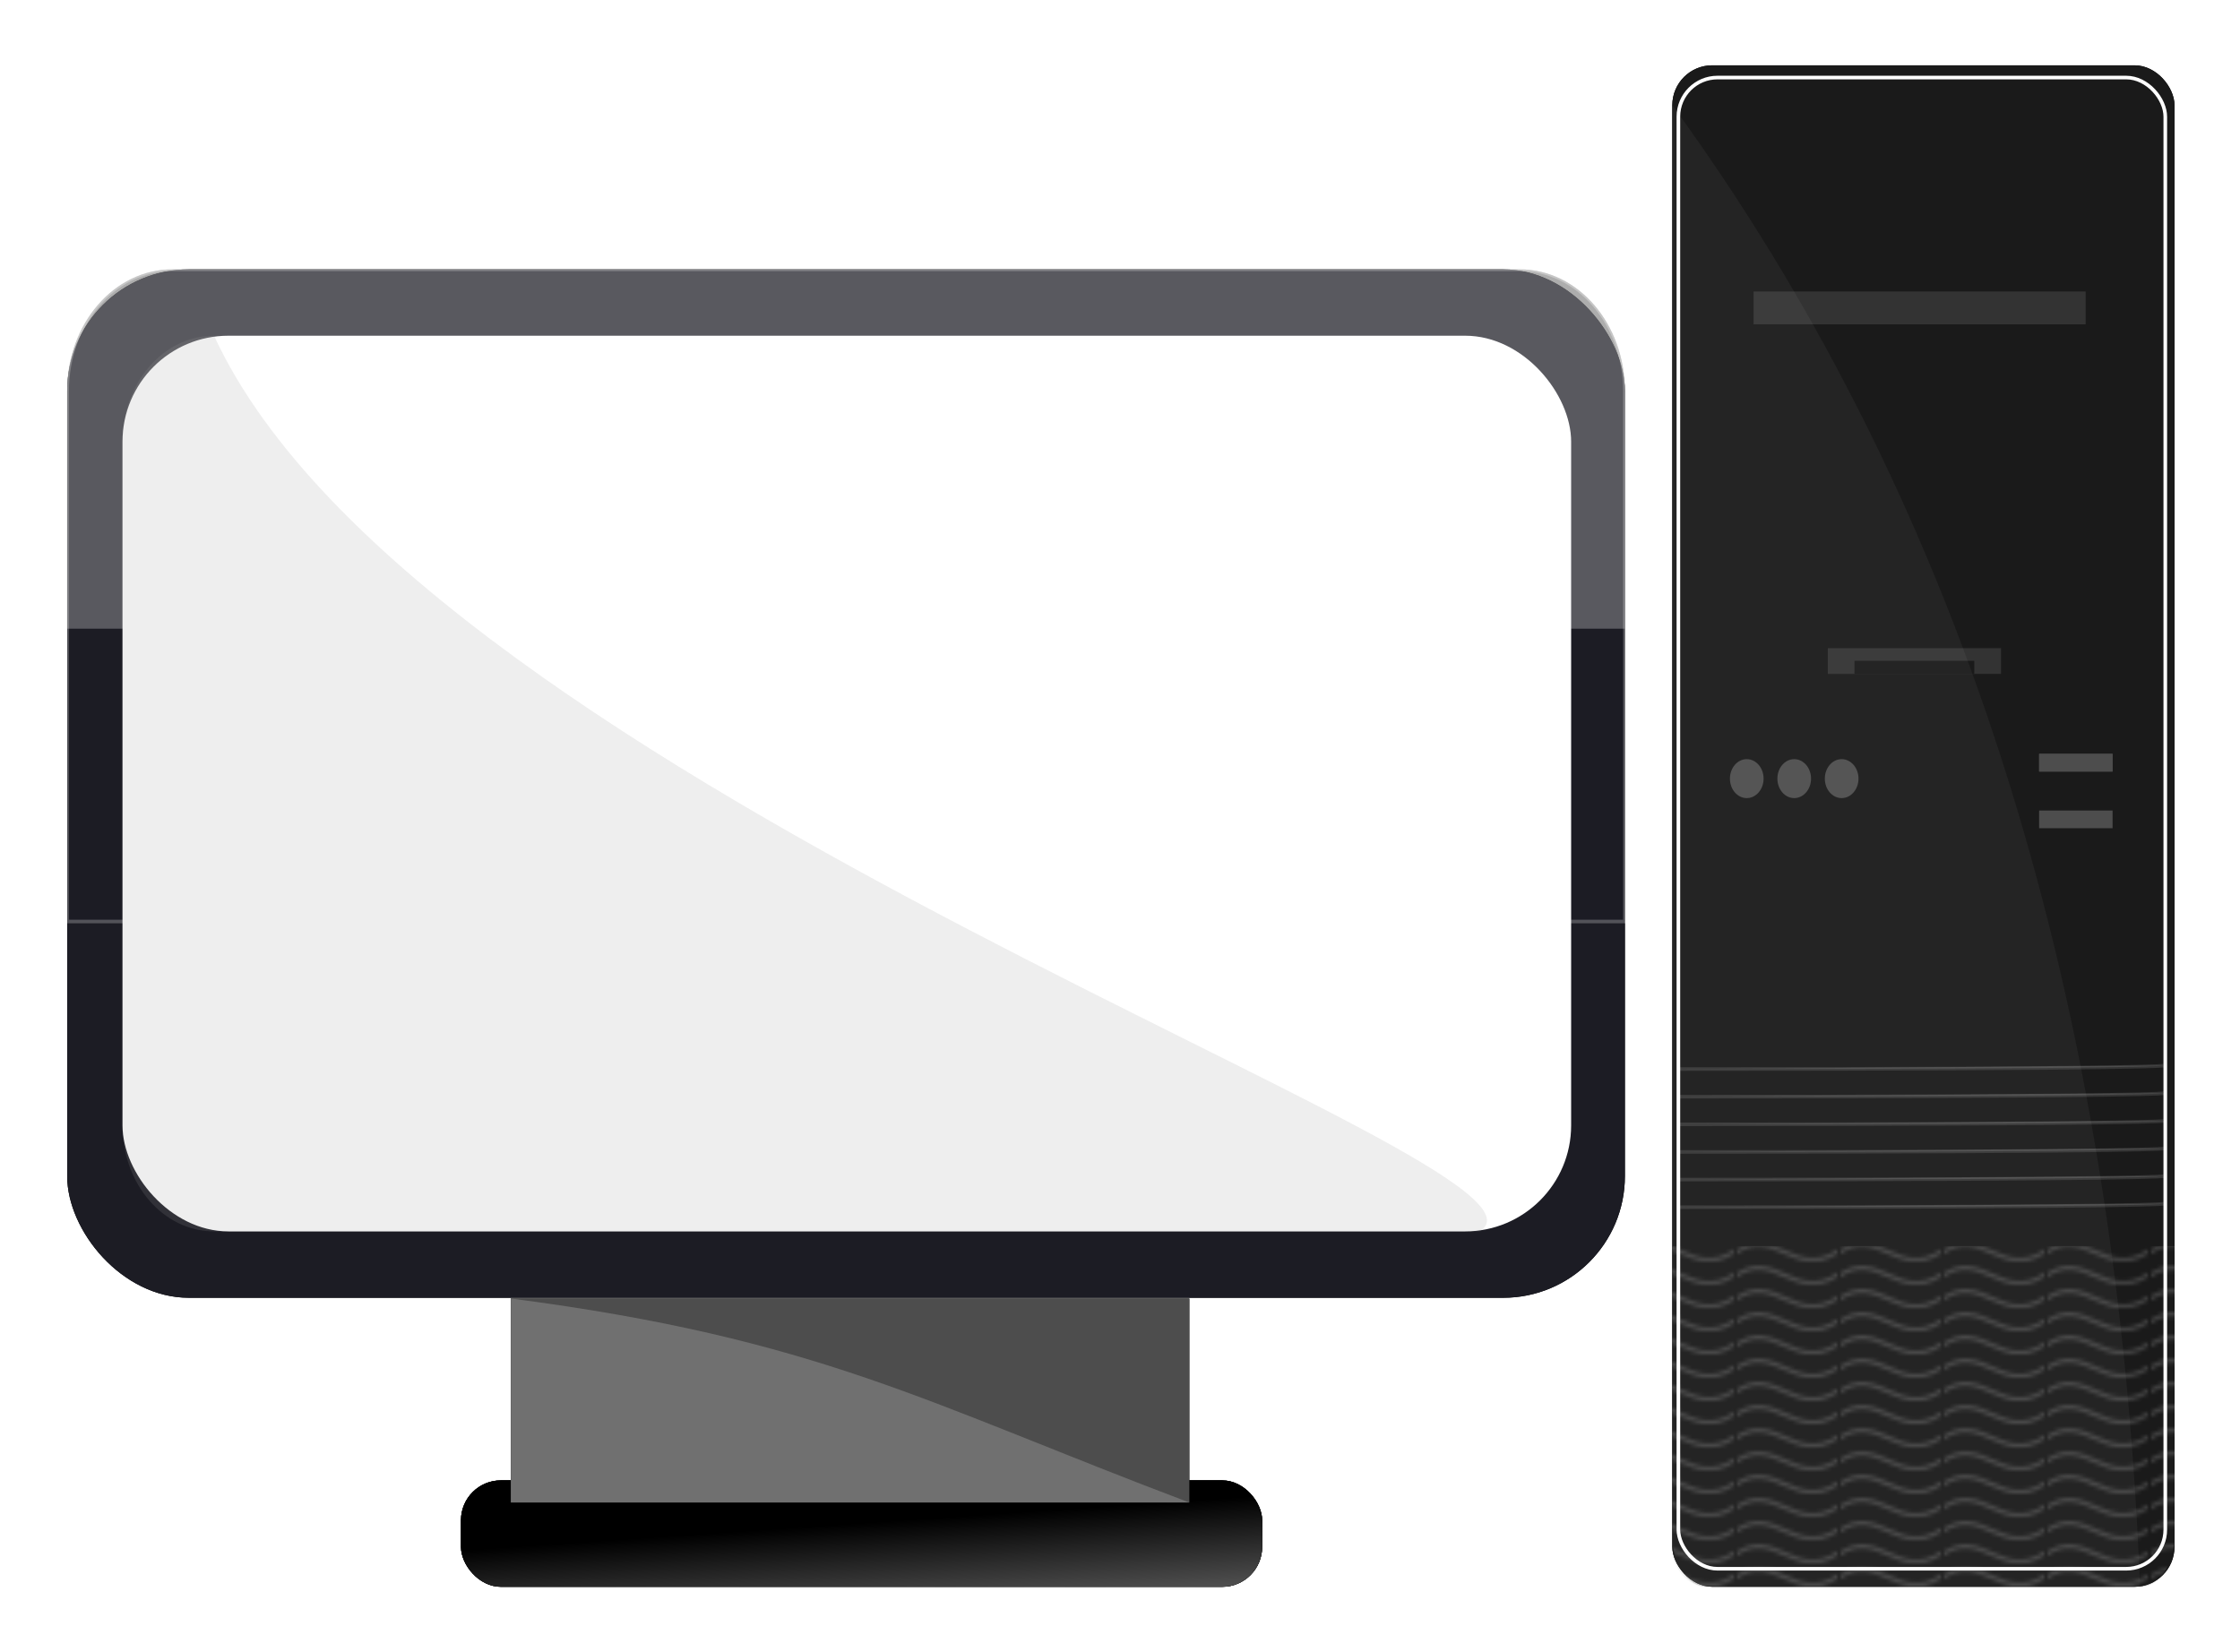 <svg xmlns="http://www.w3.org/2000/svg" xmlns:xlink="http://www.w3.org/1999/xlink" viewBox="0 0 103.12 76.073"><defs><pattern id="d" xlink:href="#a" patternTransform="matrix(.17 0 0 .197 18.603 3.718)"/><pattern id="a" height="5.181" width="30.066" patternUnits="userSpaceOnUse"><path d="M7.597.061C5.079-.187 2.656.302-.01 1.788v1.273c2.783-1.63 5.183-2.009 7.482-1.781 2.298.228 4.497 1.081 6.781 1.938 4.567 1.713 9.551 3.458 15.813-.157l-.004-1.273c-6.44 3.709-10.816 1.982-15.371.273-2.278-.854-4.576-1.75-7.094-2z" fill="#fff"/></pattern><linearGradient id="c" y2="372.72" gradientUnits="userSpaceOnUse" x2="342.69" gradientTransform="matrix(.17 0 0 .197 18.603 3.718)" y1="431.17" x1="346.13"><stop offset="0" stop-color="#ccc"/><stop offset="1" stop-color="#ccc" stop-opacity="0"/></linearGradient><filter id="b" color-interpolation-filters="sRGB"><feGaussianBlur stdDeviation="1.386"/></filter></defs><g filter="url(#b)" transform="translate(-27.363 -3.866) scale(.904)"><g transform="translate(0 4.521)"><rect ry="6.195" height="52.377" width="79.326" y="13.476" x="33.69"/><path d="M39.043 13.475c-2.966 0-5.355 2.765-5.355 6.197v27.017h79.327V19.672c0-3.432-2.389-6.197-5.355-6.197H39.043z" opacity=".241" stroke="#fff" stroke-width=".183"/><path d="M39.043 13.475c-2.966 0-5.355 2.765-5.355 6.197v12.104h79.327V19.672c0-3.432-2.389-6.197-5.355-6.197H39.043z" opacity=".272"/><rect ry="5.396" height="45.618" width="73.77" y="16.855" x="36.508"/><path d="M41.17 16.855c10.629 23.114 70.092 42.205 64.445 45.618H41.17c-2.583 0-4.663-2.406-4.663-5.396V22.25c0-2.989 2.08-5.395 4.663-5.395z" opacity=".17"/><rect ry="2.033" height="5.422" width="40.801" y="75.153" x="53.743"/><path d="M56.281 65.89h34.554v10.392H56.281z"/><path d="M56.281 65.89c15.717 2.047 21.134 5.324 34.554 10.392H56.281z" opacity=".277"/><rect ry="2.033" height="5.422" width="40.801" y="75.153" x="53.743"/></g><rect ry="2.033" height="77.49" width="25.574" y="7.603" x="115.43"/><path d="M119.57 19.122h16.911v1.674H119.57zM123.35 37.288h8.818V38.6h-8.818z"/><path d="M124.709 37.933h6.099v.668h-6.1z"/><path d="M115.72 58.725c24.785 0 24.785-.18 24.785-.18M115.72 60.132c24.785 0 24.785-.18 24.785-.18M115.72 61.54c24.785 0 24.785-.18 24.785-.18M115.72 62.947c24.785 0 24.785-.18 24.785-.18M115.72 64.354c24.785 0 24.785-.18 24.785-.18M115.72 65.761c24.785 0 24.785-.18 24.785-.18" opacity=".121" stroke="#fff" stroke-width=".183"/><path d="M134.11 42.671h3.741v.902h-3.741z"/><path d="M134.11 42.671h3.741v.902h-3.741zM134.11 45.557h3.741v.902h-3.741z"/><path d="M115.43 67.744v14.744c0 1.441.783 2.608 1.757 2.608h22.063c.973 0 1.756-1.167 1.756-2.608V67.744H115.43z" opacity=".17"/><path d="M120.079 43.933c0 .548-.384.992-.858.992s-.857-.444-.857-.992.384-.992.857-.992.858.444.858.992zM122.496 43.933c0 .548-.384.992-.858.992s-.857-.444-.857-.992.384-.992.857-.992.858.444.858.992zM124.912 43.933c0 .548-.384.992-.858.992s-.857-.444-.857-.992.384-.992.857-.992.858.444.858.992z"/><path d="M139.25 85.094h-22.06c-.973 0-1.757-.907-1.757-2.033V9.637c14.114 19.39 22.585 44.045 23.817 75.457z" opacity=".045"/><rect ry="1.993" height="75.949" width="24.795" y="8.226" x="115.74" stroke="#fff" stroke-width=".184"/></g><g transform="translate(-27.363 .22) scale(.904)"><rect ry="6.195" height="52.377" width="79.326" y="13.476" x="33.69" fill="#1c1c24"/><path d="M39.043 13.475c-2.966 0-5.355 2.765-5.355 6.197v27.017h79.327V19.672c0-3.432-2.389-6.197-5.355-6.197H39.043z" opacity=".241" stroke="#fff" stroke-width=".183" fill="none"/><path d="M39.043 13.475c-2.966 0-5.355 2.765-5.355 6.197v12.104h79.327V19.672c0-3.432-2.389-6.197-5.355-6.197H39.043z" opacity=".272" fill="#fff"/><rect ry="5.396" height="45.618" width="73.77" y="16.855" x="36.508" fill="#fff"/><path d="M41.17 16.855c10.629 23.114 70.092 42.205 64.445 45.618H41.17c-2.583 0-4.663-2.406-4.663-5.396V22.25c0-2.989 2.08-5.395 4.663-5.395z" opacity=".17" fill="#999"/><rect ry="2.033" height="5.422" width="40.801" y="75.153" x="53.743"/><path fill="#4d4d4d" d="M56.281 65.89h34.554v10.392H56.281z"/><path d="M56.281 65.89c15.717 2.047 21.134 5.324 34.554 10.392H56.281z" opacity=".277" fill="#ccc"/><rect ry="2.033" height="5.422" width="40.801" y="75.153" x="53.743" fill="url(#c)"/></g><g transform="translate(-27.363 -3.866) scale(.904)"><rect ry="2.033" height="77.49" width="25.574" y="7.603" x="115.43" fill="#1a1a1a"/><path fill="#333" d="M119.57 19.122h16.911v1.674H119.57zM123.35 37.288h8.818V38.6h-8.818z"/><path fill="#1a1a1a" d="M124.709 37.933h6.099v.668h-6.1z"/><path d="M115.72 58.725c24.785 0 24.785-.18 24.785-.18M115.72 60.132c24.785 0 24.785-.18 24.785-.18M115.72 61.54c24.785 0 24.785-.18 24.785-.18M115.72 62.947c24.785 0 24.785-.18 24.785-.18M115.72 64.354c24.785 0 24.785-.18 24.785-.18M115.72 65.761c24.785 0 24.785-.18 24.785-.18" opacity=".121" stroke="#fff" stroke-width=".183" fill="#fff"/><path fill="#4d4d4d" d="M134.11 42.671h3.741v.902h-3.741z"/><path fill="#4d4d4d" d="M134.11 42.671h3.741v.902h-3.741zM134.11 45.557h3.741v.902h-3.741z"/><path d="M115.43 67.744v14.744c0 1.441.783 2.608 1.757 2.608h22.063c.973 0 1.756-1.167 1.756-2.608V67.744H115.43z" opacity=".17" fill="url(#d)"/><path d="M120.079 43.933c0 .548-.384.992-.858.992s-.857-.444-.857-.992.384-.992.857-.992.858.444.858.992zM122.496 43.933c0 .548-.384.992-.858.992s-.857-.444-.857-.992.384-.992.857-.992.858.444.858.992zM124.912 43.933c0 .548-.384.992-.858.992s-.857-.444-.857-.992.384-.992.857-.992.858.444.858.992z" fill="#4d4d4d"/><path d="M139.25 85.094h-22.06c-.973 0-1.757-.907-1.757-2.033V9.637c14.114 19.39 22.585 44.045 23.817 75.457z" opacity=".045" fill="#fff"/><rect ry="1.993" height="75.949" width="24.795" y="8.226" x="115.74" stroke="#fff" stroke-width=".184" fill="none"/></g></svg>